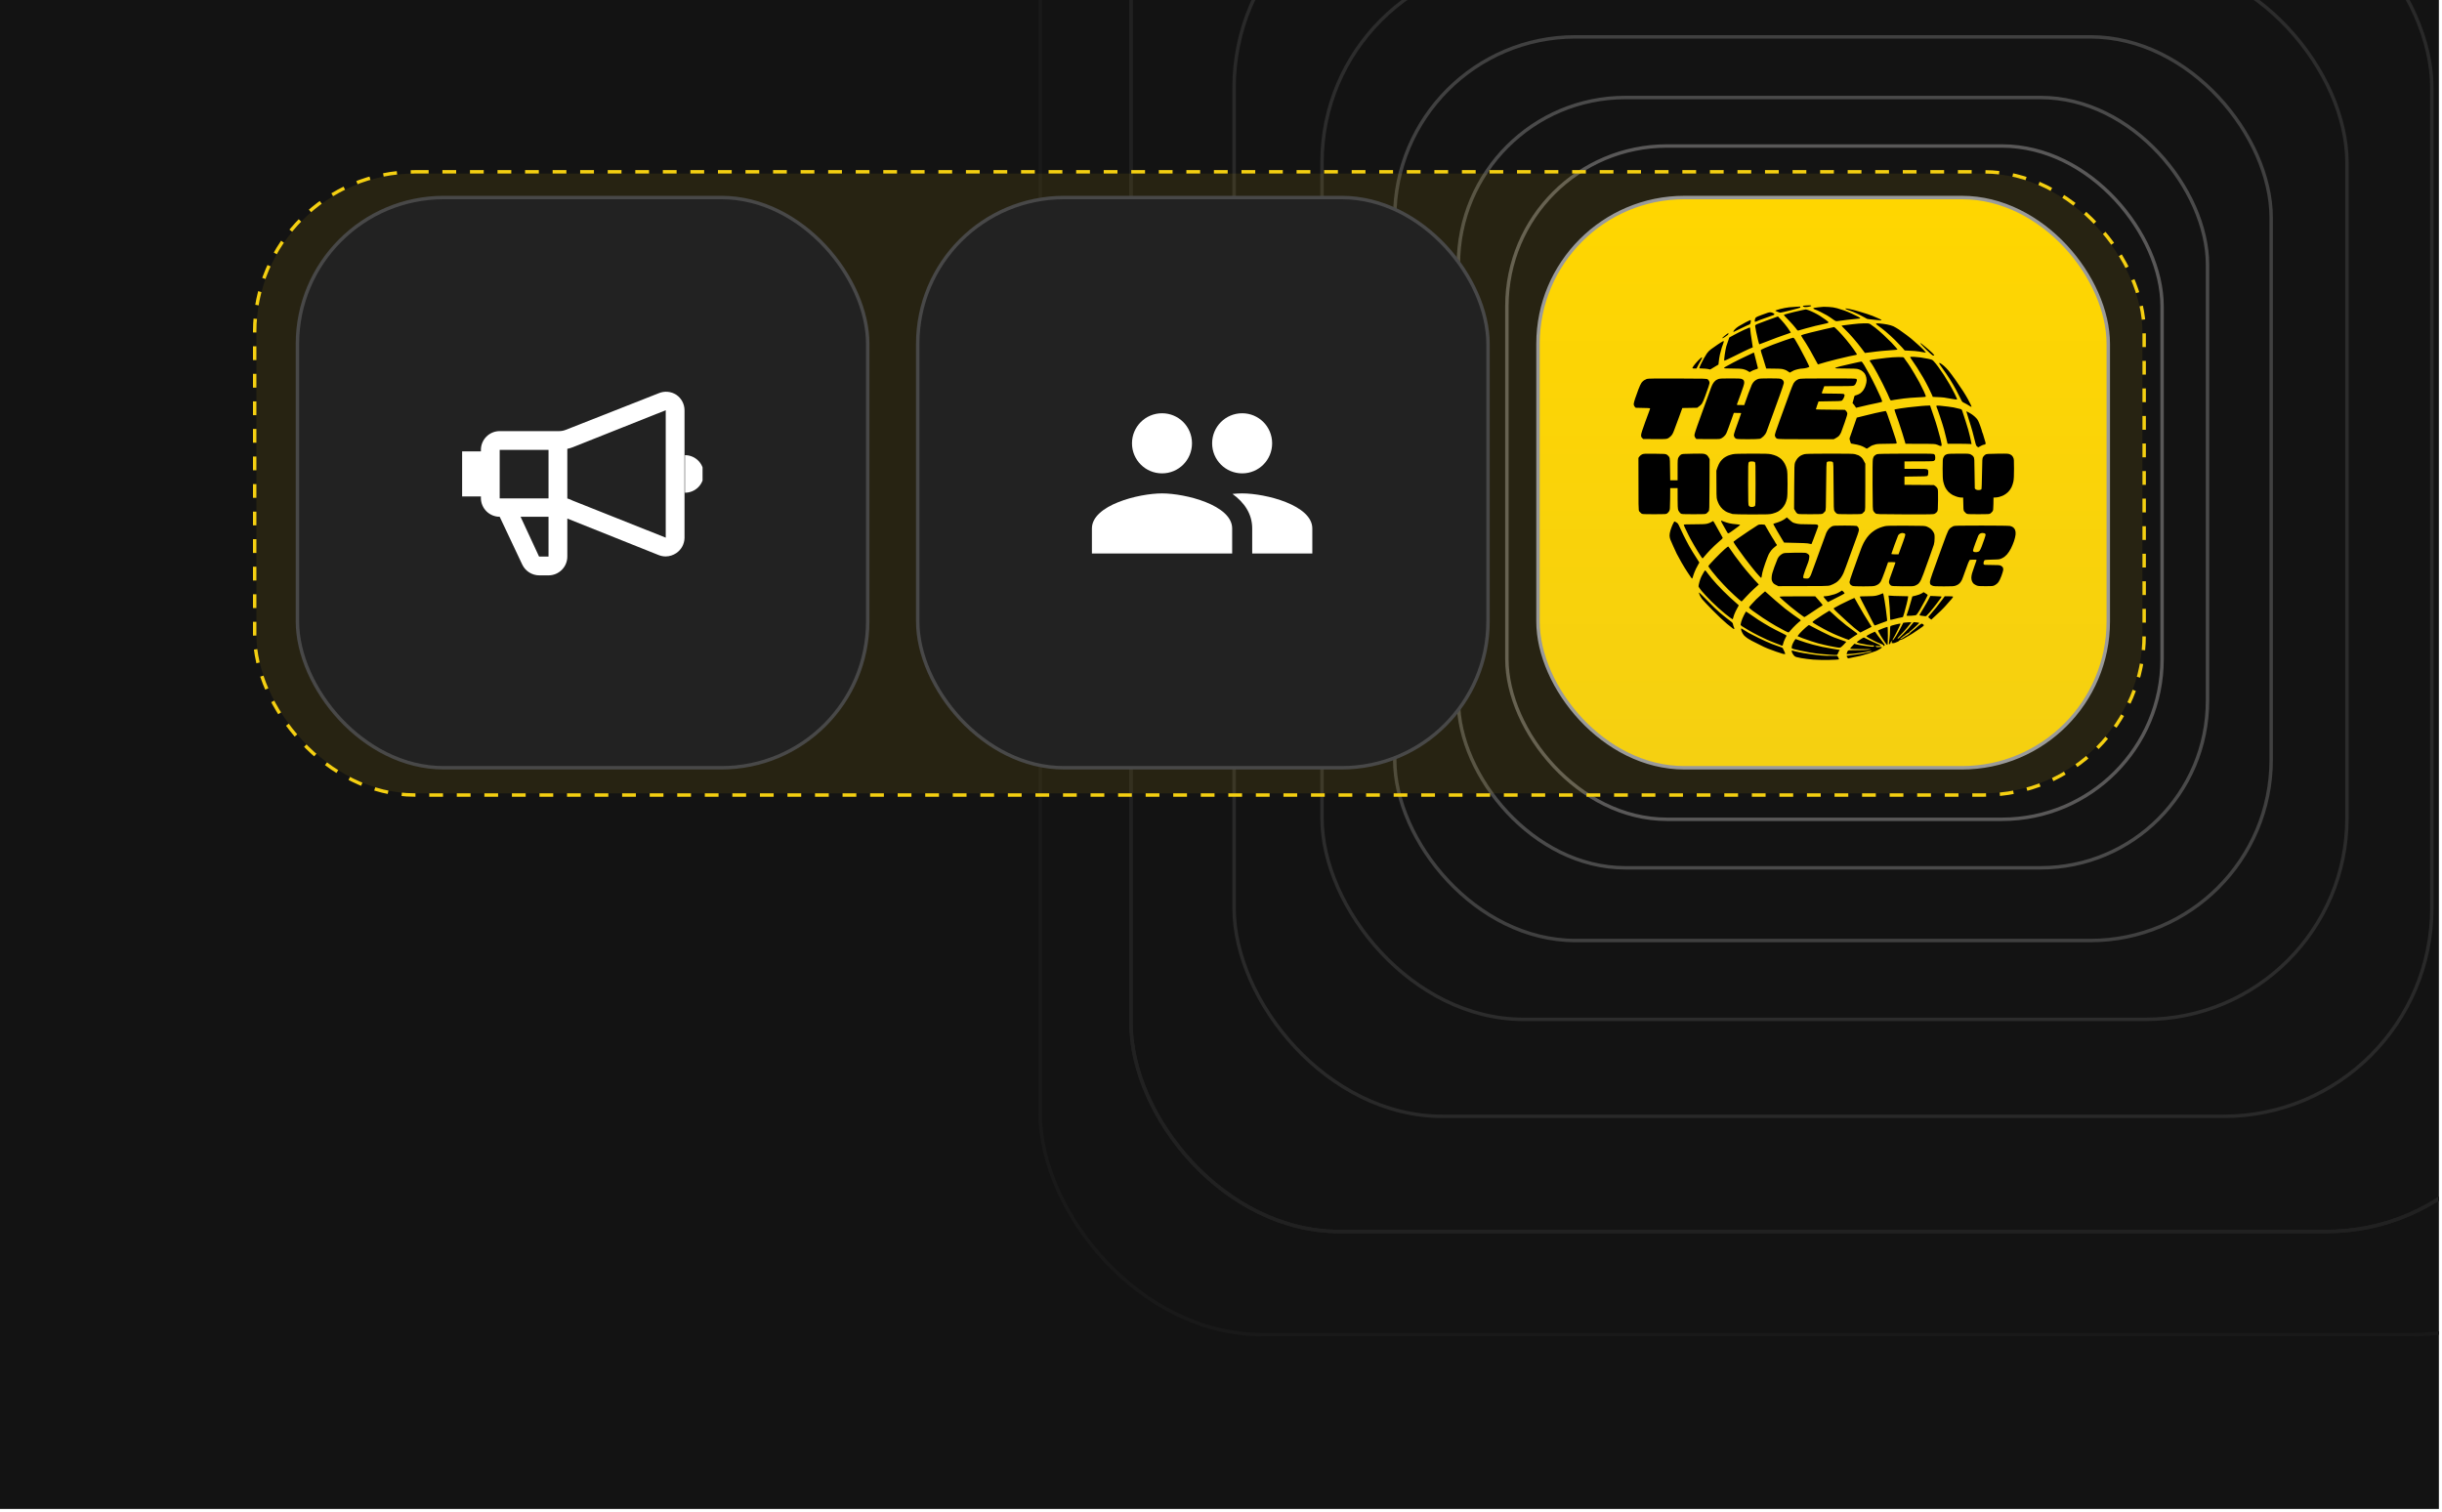 <svg width="709" height="439" viewBox="0 0 709 439" fill="none" xmlns="http://www.w3.org/2000/svg">
<g clip-path="url(#clip0_115_670)">
<rect width="708.1" height="438.12" fill="#131313"/>
<rect x="437.508" y="42.391" width="190.216" height="195.496" rx="46.5" stroke="#595858"/>
<rect x="423.422" y="28.312" width="217.498" height="223.659" rx="48.5" stroke="#4A4A4A"/>
<rect x="404.941" y="10.703" width="254.461" height="262.382" rx="52.5" stroke="#404040"/>
<rect x="383.824" y="-11.289" width="297.585" height="307.266" rx="58.5" stroke="#2C2C2C"/>
<rect x="358.301" y="-35.055" width="347.749" height="359.19" rx="60.5" stroke="#292929"/>
<rect x="328.375" y="-63.219" width="407.594" height="420.795" rx="60.5" stroke="#212121"/>
<rect x="328.375" y="-63.219" width="407.594" height="420.795" rx="60.5" stroke="#212121"/>
<rect x="301.973" y="-90.5" width="463.039" height="478" rx="64.5" stroke="#191919"/>
<g filter="url(#filter0_b_115_670)">
<rect x="74.445" y="50.391" width="547.581" height="179.941" rx="46" fill="#F5D011" fill-opacity="0.09"/>
<rect x="73.945" y="49.891" width="548.581" height="180.941" rx="46.5" stroke="#F5D011" stroke-dasharray="4 4"/>
</g>
<rect x="446.535" y="57.352" width="165.574" height="165.574" rx="42.5" fill="url(#paint0_linear_115_670)" stroke="#9A9A9A"/>
<path fill-rule="evenodd" clip-rule="evenodd" d="M525.316 88.658C525.685 88.647 525.864 88.682 525.864 88.79C525.864 88.873 525.554 88.993 525.078 89.076C524.649 89.148 524.113 89.183 523.887 89.136C523.66 89.088 523.458 88.981 523.434 88.909C523.41 88.802 523.601 88.742 524.077 88.718C524.458 88.694 525.018 88.67 525.316 88.658ZM522.529 89.016C522.612 89.004 522.684 89.052 522.684 89.112C522.684 89.183 522.696 89.267 522.707 89.303C522.731 89.339 521.481 89.685 519.944 90.079C518.408 90.46 517.038 90.783 516.907 90.783C516.776 90.783 516.383 90.663 516.037 90.508C515.692 90.365 515.418 90.222 515.418 90.186C515.418 90.15 516.049 89.947 516.811 89.733C517.586 89.53 518.753 89.291 519.408 89.231C520.063 89.16 521.004 89.1 521.493 89.076C521.981 89.052 522.457 89.028 522.529 89.016ZM530.95 89.124C531.831 89.164 532.649 89.291 533.404 89.506C534.023 89.673 534.964 89.971 535.488 90.162C536.012 90.353 536.989 90.759 537.656 91.069C538.335 91.368 539.145 91.761 539.478 91.952C539.8 92.131 540.086 92.322 540.122 92.394C540.145 92.465 539.669 92.549 538.895 92.597C538.204 92.644 537.037 92.764 536.322 92.859C535.607 92.967 534.797 93.074 534.535 93.098C534.273 93.134 533.821 93.193 533.523 93.229C533.011 93.301 532.939 93.265 532.034 92.621C531.51 92.239 530.759 91.749 530.366 91.523C529.973 91.296 529.14 90.854 528.52 90.544C527.901 90.234 527.186 89.923 526.936 89.852C526.698 89.768 526.483 89.637 526.471 89.542C526.46 89.422 526.805 89.339 527.877 89.231C528.651 89.16 529.366 89.088 529.461 89.076C529.545 89.064 530.223 89.088 530.95 89.124ZM536.572 89.649C537.025 89.733 537.632 89.864 537.93 89.947C538.228 90.031 538.549 90.103 538.645 90.126C538.74 90.15 539.3 90.305 539.895 90.484C540.491 90.651 541.48 90.962 542.099 91.165C542.718 91.368 543.445 91.618 543.707 91.737C543.969 91.857 544.648 92.143 545.22 92.382C545.803 92.621 546.268 92.859 546.268 92.931C546.268 93.002 546.089 93.026 545.875 93.002C545.672 92.967 544.767 92.883 543.886 92.811C543.004 92.728 542.194 92.632 542.099 92.585C542.004 92.537 541.622 92.322 541.265 92.131C540.908 91.928 540.181 91.546 539.657 91.284C539.133 91.021 538.359 90.675 537.93 90.508C537.501 90.341 536.846 90.103 536.477 89.983C536.096 89.864 535.786 89.709 535.774 89.637C535.762 89.53 535.977 89.542 536.572 89.649ZM524.256 89.84C524.375 89.828 524.756 89.935 525.09 90.067C525.435 90.186 526.15 90.508 526.674 90.759C527.198 91.021 527.948 91.427 528.341 91.678C528.735 91.928 529.473 92.43 529.985 92.799C530.497 93.169 530.914 93.516 530.914 93.587C530.914 93.659 530.7 93.766 530.462 93.85C530.212 93.921 529.664 94.053 529.235 94.136C528.806 94.22 527.841 94.434 527.091 94.614C526.34 94.793 525.125 95.115 524.411 95.318C523.696 95.52 522.934 95.735 522.743 95.795C522.541 95.855 522.279 95.938 522.148 95.974C521.957 96.034 521.802 95.914 521.373 95.294C521.076 94.888 520.182 93.874 519.384 93.05C518.574 92.227 517.919 91.523 517.919 91.475C517.919 91.415 518.098 91.332 518.3 91.272C518.515 91.2 519.122 91.033 519.646 90.902C520.17 90.759 520.706 90.616 520.837 90.592C520.968 90.568 521.421 90.472 521.85 90.365C522.279 90.258 522.946 90.103 523.339 90.019C523.732 89.923 524.149 89.852 524.256 89.84ZM513.953 90.675C514.167 90.663 514.536 90.759 514.763 90.878C515.001 90.986 515.18 91.153 515.18 91.236C515.18 91.308 515.061 91.427 514.906 91.487C514.763 91.546 514 91.821 513.214 92.095C512.428 92.37 511.404 92.74 510.951 92.907C510.487 93.074 510.07 93.253 509.998 93.313C509.939 93.36 509.784 93.408 509.641 93.408C509.427 93.408 509.415 93.36 509.486 92.907C509.534 92.621 509.677 92.298 509.784 92.179C509.903 92.06 510.641 91.737 511.428 91.463C512.214 91.177 513.012 90.89 513.214 90.819C513.405 90.747 513.75 90.687 513.953 90.675ZM516.192 91.881L517.121 92.859C517.633 93.384 518.479 94.411 518.991 95.139C519.515 95.867 519.932 96.487 519.944 96.547C519.944 96.594 519.503 96.773 518.955 96.941C518.419 97.12 517.062 97.597 515.954 98.003C514.834 98.42 513.25 99.029 512.404 99.363C511.571 99.697 510.856 99.972 510.796 99.972C510.749 99.972 510.594 99.447 510.439 98.814C510.284 98.17 510.034 97.024 509.867 96.272C509.712 95.52 509.581 94.781 509.581 94.637C509.581 94.434 509.712 94.303 510.082 94.136C510.367 94.017 511.606 93.539 512.857 93.086C514.108 92.621 515.358 92.167 515.656 92.072L516.192 91.881ZM508.223 92.931C508.319 92.919 508.343 93.098 508.307 93.432C508.271 93.707 508.188 94.005 508.104 94.088C508.033 94.172 507.914 94.243 507.854 94.243C507.795 94.232 506.758 94.721 505.555 95.306C504.364 95.902 503.364 96.38 503.328 96.38C503.292 96.38 503.268 96.32 503.268 96.237C503.28 96.153 503.447 95.89 503.661 95.652C503.876 95.401 504.364 95.007 504.757 94.757C505.15 94.506 506.068 93.993 506.782 93.611C507.497 93.241 508.152 92.931 508.223 92.931ZM541.146 93.885C542.587 93.874 542.647 93.885 543.135 94.208C543.397 94.387 544.017 94.828 544.505 95.198C544.981 95.556 546.042 96.487 546.863 97.239C547.685 98.003 548.71 98.993 549.138 99.447C549.567 99.888 550.139 100.533 550.425 100.855C550.699 101.189 550.925 101.476 550.913 101.511C550.913 101.547 549.829 101.643 548.507 101.726C547.173 101.81 545.529 101.965 544.838 102.06C544.148 102.156 543.397 102.251 543.171 102.275C542.945 102.299 542.456 102.359 541.444 102.478L540.491 101.189C539.979 100.485 538.907 99.16 538.109 98.241C537.323 97.334 536.215 96.129 535.631 95.592C535.059 95.043 534.631 94.566 534.678 94.542C534.738 94.518 535.119 94.458 535.548 94.423C535.977 94.375 537.072 94.243 537.99 94.124C538.907 93.993 540.324 93.897 541.146 93.885ZM545.72 93.921C546.256 93.957 547.221 94.088 547.876 94.208C548.531 94.327 549.365 94.566 549.722 94.745C550.079 94.912 550.806 95.341 551.33 95.688C551.854 96.046 552.843 96.75 553.534 97.275C554.225 97.788 554.808 98.241 554.844 98.289C554.88 98.325 555.273 98.671 555.737 99.065C556.202 99.459 557.036 100.211 557.619 100.736C558.191 101.261 558.775 101.845 559.191 102.394L558.596 102.311C558.262 102.275 557.631 102.156 557.167 102.06C556.702 101.965 555.582 101.857 552.998 101.75L552.295 100.939C551.902 100.497 550.961 99.518 550.21 98.755C549.448 98.003 548.209 96.869 547.459 96.249C546.709 95.628 545.756 94.888 545.339 94.614C544.886 94.303 544.636 94.064 544.684 93.981C544.743 93.885 545.065 93.862 545.72 93.921ZM532.51 94.96C532.57 94.948 533.118 95.449 533.713 96.058C534.321 96.666 535.369 97.824 536.036 98.647C536.715 99.471 537.692 100.736 538.204 101.452C538.716 102.18 539.133 102.824 539.145 102.884C539.145 102.955 538.978 103.039 538.752 103.075C538.526 103.11 537.68 103.29 536.858 103.457C536.036 103.636 534.428 104.017 533.285 104.304C532.141 104.602 530.795 104.948 530.307 105.08C529.818 105.223 529.056 105.438 527.805 105.808L527.365 105.008C527.127 104.566 526.65 103.683 526.293 103.063C525.947 102.442 525.661 101.917 525.661 101.905C525.661 101.881 525.411 101.452 525.102 100.95C524.804 100.437 524.423 99.805 524.256 99.542C524.089 99.28 523.708 98.707 523.41 98.253C523.053 97.74 522.91 97.406 522.981 97.334C523.041 97.287 523.422 97.155 523.815 97.048C524.208 96.953 525.066 96.726 525.721 96.547C526.376 96.368 528.151 95.95 529.652 95.604C531.153 95.246 532.451 94.96 532.51 94.96ZM507.997 95.079C508.1 95.071 508.168 95.357 508.2 95.938C508.235 96.415 508.366 97.418 508.497 98.17C508.628 98.922 508.759 99.841 508.891 100.855L507.771 101.332C507.163 101.595 505.305 102.49 503.661 103.325C501.601 104.375 500.624 104.805 500.588 104.71C500.553 104.626 500.636 103.803 500.767 102.884C500.898 101.965 501.101 100.915 501.208 100.557C501.315 100.199 501.553 99.471 502.077 97.991L503.483 97.227C504.245 96.809 505.543 96.153 506.365 95.771C507.187 95.401 507.926 95.079 507.997 95.079ZM501.756 96.738C501.803 96.738 501.839 96.809 501.839 96.893C501.839 96.976 501.72 97.155 501.577 97.287C501.422 97.43 501.017 97.704 500.684 97.919C500.338 98.122 500.029 98.253 499.993 98.206C499.969 98.158 500.326 97.8 500.803 97.43C501.267 97.048 501.696 96.75 501.756 96.738ZM520.599 98.062C520.754 98.05 520.945 98.23 521.147 98.564C521.326 98.838 521.886 99.817 522.398 100.736C522.898 101.655 523.768 103.289 524.316 104.375C524.863 105.461 525.316 106.404 525.304 106.464C525.304 106.536 524.983 106.679 524.589 106.798C524.196 106.905 523.637 107.001 523.339 107.001C523.041 107.001 522.469 107.085 522.064 107.18C521.647 107.275 521.099 107.443 520.837 107.55C520.575 107.657 520.206 107.86 520.004 107.991C519.646 108.23 519.646 108.23 519.349 107.991C519.182 107.86 518.86 107.657 518.634 107.538C518.408 107.419 517.919 107.252 517.562 107.168C517.157 107.073 516.121 107.013 512.797 107.001L512.428 105.784C512.238 105.103 511.964 104.232 511.833 103.838C511.702 103.445 511.499 102.8 511.38 102.406C511.213 101.869 511.189 101.655 511.297 101.559C511.368 101.499 511.88 101.249 512.44 101.01C513 100.771 514.048 100.354 514.763 100.067C515.477 99.793 517.038 99.232 518.217 98.814C519.396 98.409 520.468 98.062 520.599 98.062ZM500.481 99.017C500.493 99.005 500.481 99.124 500.457 99.28C500.434 99.423 500.362 99.65 500.303 99.781C500.243 99.912 500.052 100.425 499.898 100.915C499.743 101.404 499.493 102.323 499.35 102.943C499.207 103.564 499.052 104.483 498.921 105.855L496.539 107.287L495.883 107.144C495.526 107.073 494.811 107.001 494.311 107.001C493.644 107.001 493.382 106.965 493.382 106.858C493.382 106.774 493.501 106.464 493.632 106.166C493.763 105.867 493.978 105.438 494.097 105.211C494.216 104.984 494.478 104.471 494.692 104.077C494.907 103.683 495.288 103.039 495.55 102.645C495.848 102.215 496.312 101.726 496.765 101.404C497.158 101.106 498.027 100.497 498.683 100.055C499.35 99.602 500.017 99.184 500.172 99.124C500.338 99.065 500.481 99.017 500.481 99.017ZM557.834 99.757C557.941 99.841 558.56 100.342 559.203 100.879C559.859 101.416 560.68 102.144 561.038 102.502C561.467 102.931 561.645 103.182 561.55 103.23C561.467 103.266 561.252 103.242 561.073 103.158C560.907 103.075 560.013 102.263 559.108 101.368C558.203 100.461 557.5 99.697 557.548 99.662C557.583 99.626 557.714 99.674 557.834 99.757ZM509.212 102.394C509.248 102.418 509.331 102.645 509.379 102.896C509.438 103.158 509.665 104.029 509.879 104.853C510.094 105.676 510.308 106.512 510.344 106.703C510.427 107.061 510.415 107.061 509.677 107.275C509.26 107.395 508.712 107.61 507.973 108.051L507.437 107.705C507.14 107.514 506.544 107.275 506.103 107.18C505.532 107.061 504.591 107.001 502.911 107.001C501.398 107.001 500.529 106.965 500.529 106.882C500.529 106.822 500.708 106.655 500.922 106.524C501.124 106.392 502.137 105.843 503.149 105.306C504.162 104.769 505.901 103.91 507.02 103.397C508.14 102.884 509.069 102.442 509.093 102.406C509.117 102.383 509.164 102.371 509.212 102.394ZM555.701 103.612C556.309 103.648 557.178 103.731 557.643 103.791C558.108 103.85 559.037 104.017 559.727 104.161C560.895 104.399 561.014 104.447 561.443 104.901C561.705 105.175 562.276 105.879 562.705 106.464C563.146 107.061 563.896 108.159 564.397 108.91C564.885 109.662 565.624 110.88 566.04 111.596C566.457 112.324 567.136 113.577 567.541 114.4C567.958 115.223 568.256 115.94 568.208 115.987C568.161 116.047 567.398 115.951 566.517 115.784C565.635 115.629 564.694 115.462 564.432 115.426C564.17 115.391 563.742 115.355 563.48 115.343C563.217 115.343 562.586 115.319 561.157 115.235L560.895 114.615C560.752 114.269 560.323 113.362 559.954 112.61C559.585 111.858 558.882 110.545 558.393 109.686C557.905 108.839 557.083 107.49 556.571 106.703C556.059 105.915 555.404 104.948 555.118 104.554C554.832 104.161 554.594 103.779 554.594 103.695C554.594 103.6 554.892 103.576 555.701 103.612ZM494.156 103.767C494.24 103.85 494.097 104.185 493.728 104.817C493.418 105.33 493.037 106.034 492.548 107.001H491.953C491.631 107.001 491.357 106.953 491.357 106.882C491.357 106.822 491.524 106.512 491.738 106.201C491.953 105.891 492.548 105.187 493.072 104.638C493.716 103.982 494.061 103.695 494.156 103.767ZM551.092 103.683C552.426 103.671 552.664 103.695 552.783 103.874C552.867 103.982 553.141 104.375 553.379 104.734C553.617 105.092 553.855 105.414 553.903 105.45C553.951 105.485 554.26 105.939 554.582 106.464C554.915 106.989 555.511 107.956 555.892 108.612C556.285 109.268 556.916 110.366 557.286 111.059C557.655 111.751 558.239 112.932 558.596 113.684C559.001 114.567 559.18 115.104 559.108 115.176C559.049 115.247 558 115.331 556.774 115.379C555.547 115.426 553.748 115.57 552.759 115.701C551.783 115.844 550.568 116.011 550.079 116.083C549.591 116.154 549.115 116.238 549.043 116.262C548.96 116.298 548.793 116.083 548.662 115.808C548.543 115.522 548.245 114.842 547.995 114.281C547.745 113.72 547.125 112.431 546.613 111.417C546.101 110.402 545.434 109.113 545.124 108.552C544.827 107.991 544.302 107.085 543.981 106.524C543.647 105.963 543.242 105.33 543.064 105.115C542.802 104.769 542.778 104.698 542.933 104.614C543.028 104.554 543.54 104.447 544.064 104.375C544.588 104.304 545.232 104.208 545.494 104.185C545.756 104.161 546.78 104.029 547.757 103.91C548.745 103.791 550.246 103.683 551.092 103.683ZM540.372 104.984C540.55 104.972 540.777 105.235 541.277 106.07C541.646 106.679 542.385 107.991 542.909 108.97C543.433 109.961 544.219 111.488 544.636 112.371C545.065 113.254 545.66 114.543 545.97 115.235C546.268 115.928 546.506 116.548 546.47 116.608C546.447 116.679 545.839 116.846 545.124 116.99C544.41 117.133 543.314 117.36 542.694 117.503C542.075 117.634 540.955 117.897 538.883 118.398L538.49 117.813C538.287 117.503 538.037 117.205 537.954 117.157C537.823 117.097 537.835 117.002 537.978 116.608C538.073 116.345 538.204 115.856 538.275 115.51C538.406 114.877 538.406 114.877 539.038 114.71C539.371 114.615 539.872 114.376 540.134 114.185C540.396 113.994 540.753 113.624 540.932 113.374C541.11 113.123 541.36 112.67 541.491 112.371C541.611 112.073 541.777 111.512 541.861 111.118C541.968 110.557 541.968 110.247 541.849 109.626C541.746 109.109 541.571 108.692 541.325 108.373C541.122 108.111 540.741 107.765 540.479 107.61C540.229 107.443 539.752 107.252 539.419 107.156C539.002 107.049 537.882 107.001 535.798 107.001C533.416 107.001 532.772 106.965 532.82 106.858C532.856 106.774 533.475 106.559 534.19 106.38C534.905 106.201 536.239 105.891 537.156 105.688C538.073 105.485 539.121 105.247 539.478 105.163C539.836 105.068 540.241 104.996 540.372 104.984ZM563.396 105.497C563.575 105.593 564.027 105.927 564.397 106.237C564.766 106.559 565.385 107.204 565.766 107.657C566.16 108.123 567.089 109.376 567.851 110.462C568.601 111.548 569.566 112.968 569.995 113.624C570.424 114.281 571.007 115.271 571.317 115.832C571.615 116.393 571.996 117.121 572.151 117.443C572.318 117.777 572.437 118.088 572.401 118.135C572.377 118.183 572.044 118.016 571.674 117.765C571.293 117.515 570.686 117.169 570.328 117.002C569.709 116.727 569.65 116.656 569.256 115.82C569.03 115.343 568.446 114.185 567.958 113.266C567.47 112.347 566.612 110.868 566.04 109.984C565.481 109.101 564.552 107.741 563.98 106.977C563.408 106.201 562.967 105.521 563.015 105.45C563.051 105.378 563.194 105.39 563.396 105.497ZM487.033 109.901C495.431 109.925 495.514 109.925 495.848 110.175C496.026 110.319 496.229 110.605 496.288 110.832C496.384 111.166 496.336 111.44 496.038 112.312C495.836 112.908 495.395 114.137 495.062 115.056C494.728 115.975 494.311 116.942 494.121 117.205C493.942 117.467 493.561 117.849 492.763 118.398L488.439 118.47L487.498 121.059C486.974 122.491 486.343 124.21 486.069 124.902C485.687 125.916 485.485 126.262 485.044 126.692C484.699 127.038 484.306 127.289 483.972 127.384C483.579 127.504 482.614 127.527 477.088 127.468L476.778 127.169C476.528 126.931 476.468 126.764 476.468 126.334C476.468 125.952 476.814 124.842 477.647 122.575C478.291 120.809 478.886 119.209 478.958 119.03C479.029 118.851 479.089 118.649 479.089 118.577C479.089 118.505 478.291 118.446 474.896 118.398L474.61 118.076C474.42 117.861 474.324 117.598 474.324 117.324C474.324 117.097 474.515 116.381 474.729 115.749C474.956 115.104 475.384 113.911 475.682 113.087C475.98 112.264 476.397 111.381 476.587 111.13C476.79 110.868 477.123 110.545 477.338 110.414C477.54 110.283 477.909 110.104 478.136 110.02C478.457 109.913 480.506 109.877 487.033 109.901ZM502.351 109.877C504.555 109.865 505.389 109.913 505.686 110.032C505.889 110.116 506.151 110.283 506.246 110.402C506.353 110.533 506.413 110.832 506.413 111.166C506.401 111.524 506.044 112.658 505.377 114.46C504.817 115.975 504.329 117.3 504.293 117.419C504.233 117.61 504.329 117.622 506.425 117.622L506.675 116.882C506.818 116.465 507.235 115.295 507.604 114.281C507.973 113.266 508.426 112.121 508.605 111.727C508.795 111.321 509.117 110.868 509.403 110.629C509.665 110.402 510.117 110.14 510.415 110.044C510.832 109.901 511.594 109.865 513.846 109.865C516.144 109.865 516.811 109.901 517.145 110.044C517.371 110.14 517.657 110.378 517.764 110.557C517.895 110.772 517.943 111.023 517.895 111.297C517.86 111.524 517.312 113.171 516.669 114.937C516.037 116.715 515.239 118.887 514.918 119.77C514.596 120.653 514.036 122.193 513.679 123.172C513.321 124.162 512.94 125.2 512.833 125.499C512.714 125.833 512.404 126.274 512.011 126.668C511.606 127.05 511.201 127.336 510.927 127.408C510.677 127.48 509.093 127.527 507.414 127.527C505.031 127.527 504.269 127.492 504.019 127.36C503.828 127.277 503.614 127.062 503.542 126.883C503.459 126.716 503.388 126.453 503.388 126.31C503.388 126.155 503.602 125.451 503.852 124.723C504.102 124.007 504.579 122.646 504.924 121.716C505.258 120.773 505.532 119.985 505.532 119.949C505.532 119.914 505.055 119.89 503.388 119.89L502.911 121.238C502.661 121.978 502.208 123.219 501.922 124.007C501.637 124.795 501.303 125.654 501.172 125.904C501.053 126.167 500.708 126.585 500.41 126.835C500.112 127.098 499.659 127.36 499.397 127.42C499.111 127.504 497.646 127.527 492.525 127.468L492.239 127.146C492.048 126.919 491.953 126.668 491.953 126.37C491.953 126.107 492.31 124.926 492.798 123.589C493.251 122.312 493.894 120.534 494.216 119.651C494.538 118.768 495.181 116.99 495.645 115.713C496.11 114.436 496.634 112.98 496.813 112.491C496.979 112.001 497.289 111.393 497.491 111.13C497.682 110.88 497.98 110.569 498.147 110.438C498.313 110.319 498.659 110.14 498.921 110.044C499.29 109.913 500.1 109.877 502.351 109.877ZM530.783 109.877C537.12 109.865 538.859 109.901 538.978 110.02C539.062 110.092 539.121 110.271 539.121 110.402C539.121 110.533 538.99 110.915 538.847 111.238C538.633 111.703 538.478 111.87 538.156 111.989C537.859 112.097 536.691 112.133 529.652 112.133L529.318 112.992C529.128 113.469 528.961 113.958 528.925 114.078C528.877 114.269 529.08 114.281 531.974 114.281C533.797 114.281 535.167 114.328 535.31 114.4C535.441 114.472 535.548 114.627 535.548 114.758C535.548 114.889 535.452 115.223 535.321 115.51C535.202 115.784 534.988 116.119 534.833 116.25C534.583 116.477 534.38 116.488 527.984 116.56L527.591 117.658C527.389 118.267 527.21 118.804 527.21 118.851C527.21 118.899 529.104 118.947 535.643 118.995L535.953 119.293C536.131 119.46 536.298 119.758 536.334 119.949C536.393 120.212 536.191 120.928 535.572 122.694C535.107 124.007 534.643 125.296 534.535 125.558C534.416 125.821 534.178 126.227 533.999 126.453C533.833 126.68 533.392 127.026 532.391 127.527H524.327C517.705 127.527 516.192 127.504 515.93 127.36C515.739 127.277 515.525 127.062 515.454 126.883C515.37 126.716 515.299 126.477 515.299 126.37C515.299 126.25 515.43 125.749 515.585 125.26C515.751 124.771 516.264 123.315 516.728 122.038C517.205 120.761 517.836 118.983 518.157 118.1C518.479 117.216 519.122 115.438 519.587 114.161C520.051 112.884 520.563 111.607 520.718 111.333C520.885 111.047 521.195 110.689 521.409 110.533C521.612 110.366 522.005 110.163 522.267 110.056C522.672 109.913 523.994 109.877 530.783 109.877ZM560.383 117.742L560.526 118.195C560.597 118.434 560.978 119.556 561.371 120.665C561.764 121.787 562.3 123.47 562.562 124.425C562.824 125.379 563.182 126.668 563.348 127.289C563.503 127.909 563.67 128.649 563.706 128.936C563.765 129.365 563.742 129.449 563.539 129.497C563.408 129.532 563.122 129.461 562.92 129.329C562.705 129.21 562.241 129.043 561.907 128.971C561.514 128.888 559.751 128.84 553.236 128.852L552.986 127.981C552.843 127.504 552.533 126.489 552.307 125.737C552.069 124.985 551.616 123.589 551.294 122.634C550.973 121.68 550.532 120.462 550.33 119.925C550.056 119.197 549.996 118.923 550.115 118.875C550.187 118.851 550.961 118.708 551.807 118.577C552.664 118.446 553.653 118.302 554.01 118.279C554.367 118.255 555.154 118.171 555.737 118.1C556.333 118.028 557.321 117.921 557.941 117.873C558.56 117.825 559.37 117.765 560.383 117.742ZM563.241 117.801C563.765 117.837 564.79 117.956 565.504 118.052C566.231 118.159 566.981 118.267 567.172 118.291C567.374 118.326 567.851 118.434 568.244 118.541C568.637 118.649 569.09 118.756 569.256 118.78C569.483 118.828 569.602 118.959 569.745 119.4C569.852 119.699 570.233 120.868 570.59 121.978C570.96 123.1 571.341 124.329 571.436 124.723C571.543 125.117 571.758 125.976 571.925 126.632C572.079 127.289 572.258 128.088 572.413 128.971L571.996 128.912C571.77 128.876 570.197 128.84 565.445 128.84L565.088 127.325C564.897 126.489 564.599 125.284 564.42 124.663C564.254 124.043 563.742 122.408 563.277 121.023C562.824 119.651 562.372 118.386 562.276 118.219C562.193 118.052 562.157 117.873 562.205 117.825C562.253 117.765 562.717 117.753 563.241 117.801ZM547.495 119.329C547.554 119.341 547.733 119.699 547.9 120.128C548.055 120.558 548.602 122.145 549.115 123.649C549.627 125.164 550.187 126.847 550.365 127.408C550.532 127.969 550.675 128.518 550.675 128.637C550.675 128.828 550.461 128.84 547.971 128.852C546.101 128.852 545.053 128.9 544.6 129.007C544.243 129.103 543.79 129.234 543.588 129.318C543.397 129.389 542.98 129.64 542.671 129.866C542.349 130.093 542.063 130.272 542.016 130.272C541.956 130.272 541.682 130.117 541.384 129.926C541.086 129.735 540.503 129.473 540.074 129.341C539.645 129.198 538.871 129.019 537.394 128.769L537.168 128.124C536.977 127.587 536.953 127.396 537.06 127.05C537.132 126.823 537.394 126.095 537.632 125.439C537.882 124.783 538.299 123.577 539.085 121.262L541.337 120.701C542.575 120.391 543.993 120.045 544.481 119.937C544.97 119.842 545.827 119.651 546.387 119.532C546.947 119.412 547.447 119.317 547.495 119.329ZM570.888 119.412C570.912 119.412 571.15 119.532 571.436 119.675C571.71 119.806 572.234 120.128 572.592 120.367C572.949 120.606 573.485 121.071 573.783 121.405C574.223 121.883 574.426 122.288 574.89 123.541C575.2 124.389 575.45 125.164 575.45 125.26C575.45 125.355 575.498 125.499 575.546 125.558C575.605 125.63 575.796 126.215 575.974 126.871C576.153 127.527 576.356 128.196 576.427 128.363C576.498 128.53 576.51 128.757 576.475 128.876C576.439 128.983 576.308 129.079 576.201 129.079C576.082 129.079 575.772 129.162 575.51 129.27C575.248 129.377 574.89 129.568 574.712 129.687C574.378 129.914 574.378 129.914 574.057 129.676C573.771 129.485 573.675 129.234 573.39 128.041C573.199 127.265 572.889 126.048 572.687 125.32C572.496 124.604 572.008 122.981 571.591 121.716C571.186 120.451 570.876 119.412 570.888 119.412ZM480.399 131.74C483.412 131.764 483.579 131.776 483.972 132.027C484.199 132.17 484.496 132.468 484.627 132.683C484.842 133.053 484.866 133.315 484.925 139.461H487.069V136.394C487.069 133.387 487.069 133.303 487.343 132.778C487.498 132.48 487.808 132.134 488.034 132.003C488.403 131.788 488.689 131.764 491.595 131.728C494.68 131.692 494.764 131.704 495.288 131.967C495.681 132.17 495.895 132.385 496.36 133.315L496.336 140.738C496.3 148.09 496.3 148.161 496.05 148.495C495.907 148.674 495.645 148.937 495.479 149.068C495.169 149.295 494.966 149.307 491.715 149.307C488.439 149.307 488.26 149.295 487.939 149.068C487.76 148.925 487.486 148.579 487.331 148.293C487.081 147.779 487.069 147.636 487.069 141.729H484.925L484.901 144.867C484.866 147.755 484.842 148.03 484.627 148.4C484.496 148.627 484.234 148.925 484.056 149.056C483.734 149.295 483.591 149.307 480.28 149.307C477.028 149.307 476.826 149.295 476.516 149.068C476.349 148.937 476.087 148.674 475.944 148.495C475.694 148.161 475.694 148.114 475.694 132.957L475.968 132.564C476.123 132.337 476.48 132.05 476.742 131.931C477.195 131.728 477.516 131.704 480.399 131.74ZM508.545 131.716C512.38 131.704 513.452 131.74 514.203 131.895C514.703 131.991 515.454 132.241 515.87 132.432C516.275 132.623 516.859 133.017 517.181 133.303C517.49 133.59 517.943 134.187 518.181 134.64C518.431 135.094 518.705 135.845 518.801 136.299C518.944 136.943 518.991 137.946 518.991 140.535C518.991 143.077 518.944 144.151 518.813 144.772C518.717 145.237 518.479 145.93 518.288 146.323C518.098 146.717 517.681 147.314 517.359 147.636C517.038 147.97 516.502 148.376 516.18 148.555C515.859 148.734 515.168 148.997 514.644 149.128C513.75 149.355 513.357 149.367 508.628 149.367C505.663 149.367 503.34 149.307 503.03 149.247C502.732 149.176 502.125 148.973 501.672 148.794C501.136 148.591 500.624 148.257 500.183 147.863C499.814 147.529 499.35 146.956 499.135 146.55C498.933 146.168 498.659 145.524 498.54 145.13C498.349 144.498 498.325 143.972 498.325 136.657L498.647 135.702C498.826 135.177 499.171 134.461 499.421 134.103C499.671 133.745 500.148 133.244 500.469 132.993C500.803 132.743 501.363 132.432 501.72 132.289C502.077 132.158 502.697 131.967 503.09 131.883C503.614 131.764 505.079 131.728 508.545 131.716ZM507.545 140.535C507.556 145.703 507.58 146.598 507.735 146.837C507.83 146.98 508.057 147.135 508.247 147.171C508.426 147.207 508.748 147.207 508.962 147.171C509.164 147.135 509.427 147.016 509.522 146.92C509.677 146.765 509.7 145.894 509.7 140.571C509.712 134.795 509.689 134.378 509.498 134.187C509.343 134.043 509.081 133.984 508.605 133.972C508.045 133.972 507.89 134.019 507.735 134.234C507.556 134.473 507.533 135.117 507.545 140.535ZM531.2 131.716C536.548 131.716 538.121 131.74 538.585 131.871C538.919 131.955 539.371 132.11 539.598 132.206C539.824 132.313 540.229 132.599 540.479 132.85C540.741 133.113 541.086 133.614 541.563 134.628V141.395C541.563 148.102 541.563 148.161 541.313 148.495C541.17 148.674 540.908 148.937 540.741 149.068C540.431 149.295 540.229 149.307 536.977 149.307C533.666 149.307 533.523 149.295 533.201 149.056C533.023 148.925 532.761 148.627 532.63 148.4C532.403 148.006 532.391 147.755 532.356 141.192C532.332 134.95 532.308 134.378 532.117 134.175C531.974 134.031 531.736 133.96 531.26 133.96C530.795 133.96 530.557 134.019 530.426 134.163C530.271 134.342 530.235 135.368 530.188 141.263C530.128 148.054 530.128 148.161 529.878 148.495C529.735 148.674 529.473 148.937 529.306 149.068C528.997 149.295 528.794 149.307 525.542 149.307C522.267 149.307 522.088 149.295 521.767 149.068C521.588 148.925 521.314 148.579 520.885 147.755L520.921 141.311C520.957 135.213 520.968 134.831 521.195 134.222C521.326 133.876 521.647 133.339 521.921 133.029C522.183 132.731 522.612 132.385 522.874 132.253C523.124 132.122 523.577 131.955 523.875 131.871C524.268 131.764 526.174 131.728 531.2 131.716ZM553.355 131.716C561.204 131.704 561.335 131.704 561.609 131.943C561.812 132.134 561.871 132.313 561.871 132.814C561.871 133.16 561.824 133.494 561.776 133.566C561.729 133.638 561.574 133.757 561.431 133.84C561.24 133.936 559.906 133.972 552.938 133.972V136.12H556.13C558.763 136.12 559.358 136.156 559.585 136.299C559.799 136.454 559.847 136.585 559.847 137.17C559.847 137.576 559.787 137.946 559.68 138.089C559.513 138.316 559.358 138.328 552.938 138.387V140.774L561.467 140.834L561.907 141.132C562.145 141.299 562.419 141.621 562.527 141.848C562.681 142.206 562.705 142.731 562.681 145.249C562.646 148.054 562.634 148.257 562.396 148.591C562.253 148.794 561.955 149.044 561.705 149.164C561.312 149.355 560.68 149.367 553.069 149.343C544.934 149.307 544.85 149.307 544.517 149.056C544.338 148.925 544.076 148.627 543.945 148.4C543.719 148.006 543.707 147.755 543.671 140.953C543.647 136.478 543.683 133.685 543.766 133.292C543.85 132.874 543.993 132.552 544.219 132.337C544.398 132.158 544.743 131.943 544.97 131.871C545.255 131.776 547.697 131.728 553.355 131.716ZM568.72 131.716C571.579 131.704 571.722 131.716 572.234 131.979C572.556 132.134 572.866 132.408 573.008 132.659C573.235 133.053 573.247 133.315 573.282 137.313C573.294 139.64 573.33 141.657 573.354 141.789C573.39 141.92 573.58 142.111 573.807 142.194C574.057 142.302 574.378 142.337 574.676 142.29C574.938 142.254 575.212 142.158 575.272 142.087C575.343 142.003 575.415 140.225 575.45 137.516C575.51 133.22 575.522 133.065 575.772 132.659C575.915 132.432 576.213 132.134 576.427 132.003C576.784 131.788 577.07 131.764 579.977 131.728C583.062 131.692 583.145 131.704 583.669 131.967C584.062 132.17 584.276 132.385 584.479 132.778C584.729 133.292 584.741 133.447 584.741 136.096C584.741 138.053 584.693 139.139 584.562 139.796C584.467 140.297 584.217 141.061 584.002 141.49C583.788 141.932 583.371 142.528 583.014 142.863C582.68 143.197 582.121 143.602 581.763 143.781C581.406 143.96 580.786 144.187 580.393 144.295C580 144.39 579.476 144.474 578.785 144.474L578.762 146.311C578.726 147.946 578.702 148.197 578.488 148.483C578.357 148.662 578.095 148.913 577.916 149.056C577.594 149.295 577.451 149.307 574.378 149.307C571.365 149.307 571.162 149.295 570.853 149.068C570.686 148.937 570.424 148.674 570.281 148.495C570.054 148.185 570.031 147.982 569.971 144.474H569.53C569.28 144.474 568.768 144.402 568.399 144.295C568.018 144.199 567.374 143.949 566.969 143.746C566.553 143.531 565.969 143.089 565.647 142.755C565.326 142.421 564.921 141.824 564.73 141.43C564.54 141.037 564.301 140.297 564.194 139.796C564.063 139.115 564.016 138.125 564.016 136.096C564.016 133.661 564.051 133.256 564.242 132.838C564.361 132.575 564.552 132.277 564.671 132.182C564.802 132.086 565.088 131.943 565.326 131.859C565.6 131.764 566.719 131.716 568.72 131.716ZM518.789 150.226L519.515 150.882C519.908 151.252 520.373 151.622 520.54 151.706C520.706 151.789 521.195 151.944 521.647 152.04C522.243 152.183 523.077 152.231 525.006 152.231C527.293 152.231 527.591 152.255 527.758 152.446C527.865 152.553 527.925 152.732 527.889 152.827C527.853 152.923 527.603 153.603 527.341 154.319C527.067 155.047 526.662 156.145 526.424 156.766C526.197 157.386 525.983 157.923 525.947 157.959C525.912 157.995 525.614 157.947 525.268 157.852C524.828 157.72 523.696 157.649 517.991 157.541L517.395 156.587C517.073 156.062 516.395 154.904 515.882 154.021C515.37 153.138 514.929 152.326 514.882 152.231C514.834 152.099 514.989 152.004 515.597 151.849C516.025 151.73 516.704 151.479 517.121 151.288C517.526 151.109 518.062 150.787 518.324 150.584L518.789 150.226ZM499.755 151.157C499.79 151.157 500.124 151.288 500.505 151.443C500.874 151.598 501.589 151.813 502.077 151.932C502.566 152.052 503.483 152.171 504.102 152.219C504.745 152.267 505.234 152.35 505.222 152.41C505.222 152.481 504.436 153.09 503.495 153.758C501.839 154.94 501.78 154.976 501.601 154.749C501.506 154.618 501.315 154.307 501.184 154.057C501.053 153.806 500.672 153.126 500.326 152.529C499.981 151.944 499.695 151.395 499.695 151.312C499.695 151.228 499.719 151.157 499.755 151.157ZM497.372 151.3C497.444 151.288 497.813 151.885 498.206 152.625C498.599 153.353 499.207 154.439 499.552 155.035C499.898 155.632 500.183 156.169 500.172 156.229C500.172 156.3 499.624 156.813 498.968 157.362C498.313 157.923 497.253 158.926 496.622 159.582C495.991 160.238 495.228 161.086 494.931 161.456C494.633 161.826 494.359 162.136 494.311 162.136C494.264 162.136 493.966 161.754 493.668 161.277C493.358 160.799 493.025 160.274 492.918 160.107C492.798 159.952 492.31 159.117 491.81 158.257C491.321 157.41 490.833 156.551 490.738 156.348C490.643 156.157 490.416 155.727 490.249 155.393C490.083 155.071 489.702 154.295 489.404 153.663C489.106 153.042 488.856 152.469 488.856 152.386C488.856 152.267 489.535 152.231 491.834 152.231C494.025 152.231 495.026 152.195 495.621 152.064C496.062 151.956 496.61 151.753 496.836 151.586C497.063 151.431 497.313 151.3 497.372 151.3ZM486.188 151.395C486.224 151.395 486.45 151.527 486.7 151.67C487.081 151.885 487.248 152.099 487.569 152.827C487.784 153.329 488.344 154.51 488.808 155.453C489.273 156.408 490.011 157.804 490.428 158.556C490.845 159.32 491.691 160.704 493.382 163.329L493.156 163.723C493.025 163.938 492.679 164.594 492.382 165.179C492.096 165.776 491.762 166.611 491.643 167.029C491.536 167.458 491.393 167.864 491.345 167.924C491.274 168.007 491.179 167.96 491.059 167.805C490.964 167.673 490.488 166.981 490.011 166.253C489.523 165.537 488.701 164.189 488.177 163.27C487.653 162.351 487.033 161.229 486.807 160.764C486.569 160.31 486.128 159.343 485.819 158.615C485.509 157.899 485.14 157.064 485.009 156.766C484.866 156.467 484.747 155.942 484.735 155.572C484.723 155.178 484.818 154.582 484.985 154.021C485.14 153.532 485.402 152.804 485.58 152.41C485.759 152.016 485.95 151.634 486.021 151.55C486.092 151.467 486.164 151.395 486.188 151.395ZM511.547 152.278C512.249 152.29 512.392 152.338 512.5 152.541C512.571 152.672 513.012 153.46 513.488 154.271C513.977 155.083 514.429 155.859 514.501 155.99C514.584 156.121 514.846 156.539 515.096 156.921C515.334 157.291 515.537 157.649 515.537 157.696C515.537 157.744 515.62 157.864 515.716 157.959C515.823 158.066 515.906 158.198 515.894 158.257C515.894 158.329 515.62 158.568 515.299 158.794C514.965 159.033 514.501 159.487 514.251 159.809C513.988 160.143 513.655 160.68 513.488 161.002C513.333 161.336 512.893 162.458 512.523 163.508C512.154 164.559 511.773 165.8 511.678 166.253C511.582 166.719 511.487 167.244 511.463 167.423C511.451 167.614 511.38 167.769 511.32 167.781C511.249 167.793 510.57 167.053 509.784 166.134C509.01 165.215 507.616 163.449 506.675 162.196C505.746 160.954 504.817 159.689 504.626 159.391C504.424 159.105 504.031 158.52 503.745 158.114C503.411 157.637 503.257 157.327 503.328 157.267C503.399 157.207 503.9 156.825 504.46 156.408C505.019 156.002 506.461 155.011 507.676 154.212C508.891 153.412 510.07 152.648 510.296 152.505C510.63 152.302 510.88 152.255 511.547 152.278ZM535.583 152.601C537.43 152.601 538.895 152.648 539.062 152.708C539.228 152.78 539.443 152.995 539.538 153.185C539.633 153.388 539.717 153.687 539.717 153.842C539.717 154.009 539.538 154.641 539.324 155.25C539.097 155.859 538.347 157.935 537.644 159.868C536.941 161.814 536.179 163.902 535.953 164.523C535.726 165.155 535.405 165.979 535.238 166.372C535.083 166.766 534.69 167.447 534.38 167.864C534.011 168.377 533.547 168.831 533.046 169.165C532.618 169.44 531.903 169.798 531.438 169.941C530.628 170.191 530.474 170.191 516.311 170.191L515.608 169.833C515.037 169.547 514.834 169.368 514.608 168.938C514.37 168.473 514.334 168.294 514.382 167.506C514.429 166.814 514.596 166.193 515.156 164.642C515.549 163.568 515.978 162.458 516.109 162.196C516.24 161.933 516.502 161.575 516.692 161.384C516.871 161.193 517.24 160.931 517.502 160.787C517.943 160.549 518.193 160.525 520.837 160.489C522.41 160.465 523.911 160.477 524.173 160.513C524.47 160.561 524.792 160.716 525.006 160.919C525.328 161.229 525.352 161.289 525.28 161.957C525.245 162.351 525.102 162.947 524.971 163.27C524.828 163.604 524.447 164.618 524.113 165.537C523.744 166.54 523.517 167.363 523.541 167.566C523.577 167.924 523.601 167.936 524.292 167.972C524.911 168.007 525.042 167.972 525.292 167.733C525.435 167.578 525.673 167.184 525.804 166.85C525.924 166.528 526.269 165.585 526.567 164.761C526.864 163.95 527.174 163.091 527.269 162.852C527.353 162.625 527.996 160.859 528.699 158.914C529.39 156.98 530.081 155.107 530.223 154.737C530.366 154.379 530.7 153.854 530.962 153.555C531.224 153.269 531.653 152.935 531.915 152.815C532.344 152.625 532.749 152.601 535.583 152.601ZM553.415 152.636C558.715 152.66 558.858 152.66 559.489 152.923C559.847 153.066 560.359 153.364 560.609 153.579C560.871 153.794 561.216 154.236 561.383 154.558C561.657 155.083 561.693 155.298 561.681 156.288C561.681 157.016 561.598 157.685 561.467 158.138C561.347 158.532 560.716 160.334 560.061 162.136C559.418 163.95 558.691 165.931 558.465 166.552C558.239 167.184 557.905 168.007 557.726 168.389C557.56 168.771 557.214 169.261 556.988 169.475C556.762 169.678 556.309 169.941 555.975 170.06C555.463 170.239 554.963 170.263 552.319 170.227C549.424 170.203 549.246 170.179 548.924 169.941C548.745 169.809 548.543 169.511 548.483 169.284C548.4 168.974 548.436 168.7 548.65 168.043C548.793 167.59 549.234 166.372 549.615 165.334C550.008 164.296 550.318 163.401 550.318 163.329C550.318 163.27 549.889 163.21 549.246 163.21C548.662 163.21 548.174 163.234 548.174 163.246C548.174 163.258 547.769 164.403 547.28 165.776C546.78 167.16 546.244 168.521 546.089 168.795C545.922 169.07 545.625 169.428 545.41 169.583C545.196 169.75 544.767 169.965 544.457 170.06C543.993 170.215 543.338 170.251 541.027 170.251C538.942 170.251 538.061 170.215 537.787 170.096C537.573 170.012 537.299 169.809 537.191 169.654C537.072 169.487 536.977 169.201 536.977 168.998C536.977 168.807 537.382 167.518 537.882 166.134C538.371 164.761 539.073 162.828 539.419 161.838C539.776 160.859 540.205 159.689 540.372 159.248C540.539 158.806 540.848 158.078 541.075 157.637C541.301 157.195 541.742 156.491 542.063 156.062C542.373 155.644 542.873 155.083 543.171 154.832C543.469 154.57 544.005 154.164 544.362 153.937C544.719 153.699 545.363 153.388 545.791 153.221C546.22 153.066 546.887 152.851 547.28 152.768C547.84 152.648 549.234 152.613 553.415 152.636ZM551.104 155.429C551.008 155.608 550.532 156.873 550.032 158.234C549.531 159.594 549.127 160.764 549.127 160.823C549.127 160.895 549.555 160.954 550.175 160.954H551.211C551.795 159.331 552.247 158.102 552.581 157.183C552.914 156.264 553.188 155.393 553.176 155.25C553.176 155.071 553.069 154.94 552.879 154.856C552.712 154.797 552.462 154.749 552.319 154.749C552.164 154.749 551.878 154.832 551.664 154.928C551.449 155.023 551.199 155.25 551.104 155.429ZM575.331 152.601C579.941 152.601 583.335 152.648 583.609 152.72C583.871 152.78 584.265 152.947 584.479 153.102C584.717 153.269 584.943 153.579 585.063 153.901C585.206 154.307 585.241 154.653 585.194 155.214C585.158 155.644 584.955 156.503 584.741 157.124C584.527 157.756 584.122 158.723 583.836 159.272C583.55 159.833 583.038 160.608 582.692 160.99C582.263 161.468 581.823 161.814 581.299 162.064C580.536 162.434 580.501 162.434 578.44 162.482C577.07 162.506 576.296 162.566 576.189 162.661C576.105 162.733 575.986 162.983 575.927 163.21C575.867 163.473 575.867 163.711 575.939 163.842C576.034 164.033 576.272 164.045 578.285 164.045C580.167 164.045 580.584 164.081 580.929 164.26C581.156 164.38 581.418 164.606 581.501 164.761C581.585 164.928 581.632 165.251 581.608 165.477C581.585 165.716 581.358 166.48 581.096 167.196C580.834 167.924 580.453 168.723 580.215 169.034C579.977 169.356 579.56 169.714 579.202 169.893C578.642 170.191 578.535 170.191 576.463 170.191C574.462 170.191 574.283 170.179 573.723 169.917C573.402 169.762 573.032 169.523 572.913 169.38C572.794 169.237 572.627 168.95 572.532 168.735C572.437 168.521 572.353 168.079 572.353 167.745C572.353 167.423 572.449 166.85 572.556 166.468C572.663 166.086 572.973 165.167 573.247 164.403C573.533 163.652 573.795 162.912 573.83 162.768C573.902 162.506 573.878 162.494 572.925 162.494C572.258 162.494 571.901 162.542 571.817 162.649C571.746 162.733 571.579 163.091 571.436 163.449C571.293 163.819 570.876 164.964 570.495 166.014C570.126 167.065 569.733 168.139 569.602 168.401C569.483 168.664 569.197 169.082 568.971 169.332C568.709 169.607 568.292 169.869 567.887 170.012C567.303 170.227 566.934 170.251 564.373 170.251C561.919 170.251 561.443 170.227 561.026 170.048C560.752 169.929 560.49 169.75 560.43 169.63C560.371 169.511 560.323 169.225 560.323 168.974C560.323 168.723 560.668 167.566 561.097 166.372C561.526 165.191 562.217 163.258 562.646 162.076C563.075 160.895 563.718 159.129 564.075 158.138C564.432 157.159 564.873 155.954 565.064 155.453C565.242 154.964 565.516 154.331 565.659 154.057C565.802 153.782 566.1 153.412 566.314 153.257C566.529 153.102 566.886 152.887 567.112 152.78C567.47 152.625 568.613 152.601 575.331 152.601ZM574.354 155.548C574.247 155.787 573.878 156.742 573.544 157.661C573.199 158.58 572.901 159.499 572.866 159.689C572.806 159.988 572.854 160.083 573.08 160.215C573.271 160.322 573.544 160.358 573.902 160.31C574.235 160.274 574.545 160.143 574.712 159.964C574.855 159.821 575.129 159.26 575.331 158.735C575.522 158.21 575.867 157.243 576.105 156.587C576.344 155.93 576.522 155.286 576.487 155.155C576.451 155.023 576.296 154.88 576.141 154.832C575.998 154.785 575.736 154.749 575.569 154.749C575.403 154.749 575.117 154.82 574.914 154.916C574.712 155.023 574.474 155.274 574.354 155.548ZM501.744 158.675C501.791 158.675 502.042 158.985 502.292 159.367C502.53 159.749 503.185 160.668 503.733 161.42C504.293 162.184 505.222 163.413 505.817 164.165C506.413 164.928 507.485 166.217 508.2 167.029C508.914 167.852 509.76 168.795 510.641 169.714L509.367 170.86C508.664 171.48 507.568 172.59 506.913 173.306C506.27 174.022 505.698 174.631 505.639 174.643C505.579 174.655 504.638 173.855 503.554 172.853C502.458 171.85 501.029 170.442 500.374 169.714C499.719 168.998 498.968 168.175 498.695 167.876C498.432 167.59 497.718 166.731 497.11 165.967C496.503 165.215 496.003 164.499 496.003 164.38C496.003 164.26 496.872 163.282 497.944 162.184C499.004 161.086 500.279 159.857 500.755 159.439C501.244 159.021 501.684 158.675 501.744 158.675ZM495.097 165.597C495.157 165.597 495.526 166.074 495.931 166.635C496.336 167.208 497.468 168.568 498.468 169.654C499.457 170.74 501.148 172.435 502.22 173.414C503.292 174.404 504.329 175.335 504.519 175.478C504.876 175.753 504.876 175.765 504.662 176.075C504.543 176.254 504.209 176.886 503.924 177.471C503.626 178.068 503.34 178.832 503.268 179.178C503.197 179.536 503.09 179.798 503.006 179.798C502.923 179.798 501.97 179.094 500.886 178.223C499.778 177.34 498.063 175.788 496.944 174.679C495.86 173.593 494.561 172.208 494.061 171.6C493.525 170.955 493.144 170.382 493.144 170.227C493.144 170.084 493.251 169.523 493.394 168.998C493.525 168.473 493.799 167.721 494.002 167.327C494.216 166.933 494.514 166.384 494.68 166.11C494.847 165.835 495.038 165.597 495.097 165.597ZM534.809 171.456C534.821 171.456 535 171.612 535.19 171.802C535.393 172.005 535.548 172.22 535.548 172.28C535.548 172.351 534.464 172.948 530.724 174.822L530.045 174.058C529.676 173.64 529.39 173.258 529.425 173.211C529.449 173.163 529.664 173.115 529.89 173.115C530.116 173.115 530.676 173.044 531.117 172.948C531.558 172.853 532.26 172.662 532.689 172.53C533.118 172.399 533.761 172.101 534.118 171.874C534.476 171.659 534.785 171.468 534.809 171.456ZM512.464 171.695L513.202 172.351C513.607 172.709 514.656 173.64 515.525 174.404C516.406 175.18 517.633 176.206 518.265 176.707C518.896 177.197 519.968 178.008 520.659 178.497C521.35 178.987 522.112 179.524 522.362 179.691C522.6 179.846 522.803 180.049 522.803 180.132C522.803 180.216 522.767 180.276 522.719 180.276C522.672 180.276 522.112 180.753 521.493 181.326C520.873 181.911 520.147 182.674 519.885 183.008C519.622 183.343 519.349 183.629 519.265 183.629C519.182 183.629 518.729 183.426 518.253 183.187C517.776 182.949 516.585 182.304 515.597 181.743C514.62 181.183 512.928 180.132 511.844 179.416C510.761 178.688 509.415 177.746 508.831 177.316C508.259 176.874 507.795 176.469 507.795 176.397C507.795 176.337 508.081 175.967 508.426 175.574C508.771 175.18 509.427 174.488 509.879 174.022C510.344 173.569 511.106 172.865 511.594 172.447L512.464 171.695ZM558.501 171.934C558.524 171.934 558.786 172.101 559.096 172.304C559.406 172.518 559.68 172.697 559.692 172.721C559.716 172.745 559.37 173.449 558.941 174.285C558.501 175.12 557.81 176.373 557.405 177.065C556.988 177.746 556.547 178.402 556.428 178.509C556.261 178.653 555.868 178.724 554.868 178.784C554.01 178.82 553.534 178.808 553.534 178.736C553.534 178.664 553.581 178.521 553.641 178.402C553.7 178.283 553.951 177.555 554.189 176.767C554.427 175.979 554.761 174.846 554.915 174.261C555.07 173.664 555.213 173.175 555.225 173.175C555.249 173.163 555.737 173.044 556.333 172.9C556.952 172.745 557.631 172.495 557.941 172.292C558.227 172.101 558.489 171.946 558.501 171.934ZM493.346 172.053C493.394 172.053 494.514 173.163 495.836 174.523C497.146 175.884 498.73 177.411 499.35 177.913C499.957 178.414 500.755 179.07 501.124 179.357C501.482 179.643 502.065 180.097 502.435 180.359C502.983 180.765 503.102 180.908 503.173 181.338C503.221 181.612 503.34 181.994 503.447 182.197C503.554 182.412 503.578 182.579 503.507 182.615C503.435 182.639 503.28 182.603 503.161 182.519C503.03 182.436 502.244 181.815 501.398 181.123C500.553 180.431 498.718 178.712 497.289 177.244C495.872 175.8 494.502 174.344 494.24 174.022C493.99 173.688 493.656 173.163 493.513 172.853C493.37 172.542 493.263 172.232 493.263 172.172C493.263 172.101 493.299 172.053 493.346 172.053ZM546.744 172.28C546.78 172.316 546.971 173.235 547.149 174.321C547.34 175.395 547.507 176.528 547.53 176.827C547.554 177.113 547.661 177.972 547.757 178.736C547.864 179.488 547.923 180.156 547.9 180.228C547.876 180.288 547.697 180.383 547.507 180.443C547.316 180.49 546.554 180.777 545.815 181.063C545.077 181.362 544.41 181.6 544.326 181.6C544.243 181.6 544.017 181.266 543.826 180.848C543.624 180.431 542.671 178.581 541.706 176.731C540.741 174.881 539.955 173.306 539.955 173.246C539.955 173.163 540.693 173.127 541.944 173.127C543.338 173.127 544.195 173.067 544.779 172.936C545.232 172.829 545.851 172.626 546.137 172.483C546.435 172.339 546.709 172.244 546.744 172.28ZM548.638 172.948C548.805 172.996 550.079 173.056 554.01 173.127L553.951 173.569C553.927 173.819 553.748 174.667 553.546 175.454C553.355 176.242 553.057 177.364 552.879 177.96C552.7 178.545 552.533 179.07 552.509 179.118C552.485 179.166 552.235 179.237 551.949 179.285C551.676 179.321 550.877 179.5 550.199 179.691C549.508 179.87 548.9 180.001 548.853 179.977C548.805 179.941 548.757 179.583 548.757 179.178C548.757 178.772 548.71 177.626 548.65 176.648C548.591 175.657 548.483 174.452 548.424 173.963C548.352 173.461 548.305 173.02 548.305 172.96C548.317 172.9 548.459 172.9 548.638 172.948ZM560.454 173.032L561.967 173.091C562.789 173.115 563.539 173.163 563.622 173.187C563.73 173.223 563.694 173.354 563.503 173.628C563.36 173.831 562.812 174.571 562.288 175.263C561.776 175.955 560.871 177.077 560.299 177.746C559.442 178.748 559.203 178.963 558.977 178.915C558.834 178.891 558.405 178.832 558.024 178.796C557.655 178.76 557.321 178.688 557.286 178.641C557.262 178.593 557.607 177.972 558.06 177.268C558.513 176.564 558.882 175.944 558.882 175.896C558.882 175.848 558.977 175.669 559.108 175.514C559.227 175.347 559.585 174.714 559.894 174.118L560.454 173.032ZM527.031 173.151L528.127 174.392C528.735 175.072 529.211 175.669 529.187 175.717C529.163 175.776 528.639 176.111 528.02 176.481C527.412 176.862 526.257 177.626 525.447 178.187C524.649 178.748 523.922 179.19 523.839 179.166C523.756 179.142 522.993 178.593 522.148 177.96C521.29 177.316 520.278 176.516 519.885 176.182C519.491 175.848 518.634 175.12 517.991 174.559C517.347 173.998 516.764 173.449 516.704 173.33C516.597 173.139 516.871 173.127 527.031 173.151ZM564.623 173.127H565.802C566.469 173.127 567.017 173.175 567.053 173.246C567.077 173.306 566.886 173.616 566.612 173.927C566.326 174.249 565.564 175.108 564.909 175.86C564.254 176.612 563.039 177.829 560.74 179.906L560.299 179.595C560.049 179.416 559.847 179.213 559.847 179.154C559.847 179.082 560.085 178.796 560.371 178.497C560.657 178.199 561.467 177.232 562.181 176.349C562.896 175.466 563.73 174.38 564.051 173.927L564.623 173.127ZM538.395 173.616C538.418 173.616 538.847 174.344 539.336 175.251C539.836 176.158 540.646 177.567 541.146 178.378C541.646 179.202 542.361 180.347 542.73 180.92C543.099 181.493 543.397 181.982 543.373 182.006C543.362 182.03 542.623 182.412 540.134 183.653L539.538 183.223C539.204 182.985 538.645 182.543 538.287 182.233C537.93 181.922 537.025 181.123 536.262 180.455C535.512 179.786 534.297 178.664 533.582 177.972C532.32 176.767 532.284 176.707 532.51 176.528C532.641 176.433 533.499 175.967 534.416 175.49C535.333 175.025 536.596 174.416 537.215 174.13C537.835 173.855 538.371 173.616 538.395 173.616ZM531.141 177.316C531.176 177.316 531.522 177.626 531.915 177.996C532.32 178.378 533.094 179.094 533.642 179.583C534.202 180.085 535.274 180.968 536.024 181.564C536.775 182.149 537.811 182.913 538.311 183.259C538.823 183.593 539.24 183.951 539.24 184.047C539.24 184.154 539.204 184.226 539.145 184.226C539.097 184.226 538.537 184.572 536.739 185.777L535.869 185.479C535.405 185.3 534.416 184.918 533.702 184.62C532.975 184.333 531.724 183.748 530.902 183.343C530.081 182.937 528.746 182.209 527.925 181.732C527.103 181.254 526.364 180.813 526.281 180.729C526.162 180.622 526.281 180.49 526.817 180.097C527.198 179.822 528.306 179.082 529.294 178.45C530.271 177.829 531.105 177.316 531.141 177.316ZM506.949 177.555C506.985 177.555 507.473 177.877 508.033 178.283C508.593 178.688 509.712 179.452 510.534 179.989C511.356 180.526 512.821 181.409 513.81 181.97C514.787 182.519 516.311 183.307 517.169 183.713C518.038 184.13 518.741 184.512 518.717 184.56C518.705 184.608 518.491 185.037 518.241 185.515C518.003 185.992 517.764 186.624 517.705 186.923C517.633 187.352 517.574 187.46 517.383 187.46C517.252 187.46 517.085 187.412 517.026 187.352C516.954 187.305 516.478 187.102 515.954 186.923C515.43 186.744 514.703 186.457 514.346 186.29C513.988 186.135 513.417 185.885 513.095 185.765C512.762 185.634 511.666 185.109 510.653 184.596C509.641 184.094 508.295 183.366 507.676 182.985C507.056 182.603 506.353 182.185 506.127 182.054C505.901 181.934 505.615 181.732 505.508 181.624C505.305 181.433 505.305 181.385 505.543 180.526C505.674 180.037 506.044 179.166 506.342 178.593C506.639 178.02 506.913 177.555 506.949 177.555ZM554.272 180.669C554.796 180.657 554.939 180.693 554.88 180.801C554.832 180.884 554.308 181.541 553.7 182.257C553.105 182.985 552.223 183.951 551.759 184.405C551.294 184.87 550.913 185.288 550.913 185.336C550.913 185.383 550.985 185.419 551.08 185.419C551.175 185.419 551.878 184.787 552.652 183.999C553.438 183.223 554.415 182.149 555.618 180.646L556.392 180.705C556.821 180.741 557.19 180.801 557.226 180.825C557.262 180.86 556.964 181.171 556.571 181.529C556.178 181.887 555.582 182.424 555.261 182.722C554.927 183.02 554.629 183.271 554.57 183.271C554.522 183.271 554.487 183.343 554.487 183.426C554.475 183.51 554.284 183.665 554.034 183.784C553.796 183.892 553.45 184.118 553.26 184.285C553.081 184.452 552.902 184.596 552.843 184.596C552.795 184.596 552.581 184.763 552.366 184.954C552.164 185.145 551.926 185.3 551.866 185.3C551.795 185.3 551.747 185.359 551.747 185.419C551.747 185.491 551.818 185.538 551.89 185.538C551.973 185.538 552.366 185.3 552.759 185.025C553.153 184.739 553.593 184.464 553.736 184.429C553.891 184.381 554.034 184.273 554.07 184.166C554.105 184.071 554.213 183.987 554.308 183.987C554.403 183.987 554.487 183.939 554.487 183.868C554.487 183.808 554.772 183.545 555.106 183.283C555.451 183.02 555.844 182.722 555.975 182.603C556.106 182.483 556.571 182.078 557.012 181.696C557.691 181.123 557.857 181.027 558.084 181.111C558.239 181.171 558.429 181.302 558.501 181.409C558.632 181.576 558.584 181.66 558.203 181.946C557.965 182.137 557.25 182.627 556.631 183.044C556.011 183.474 555.392 183.868 555.261 183.951C555.13 184.023 554.677 184.297 554.248 184.56C553.82 184.822 553.129 185.216 552.7 185.443C552.271 185.682 551.842 185.837 551.747 185.813C551.652 185.777 551.533 185.837 551.473 185.944C551.425 186.052 551.211 186.219 550.997 186.302C550.794 186.398 550.472 186.529 550.282 186.601C550.103 186.672 549.817 186.744 549.627 186.744C549.448 186.744 549.269 186.708 549.21 186.648C549.162 186.601 549.198 186.493 549.269 186.41C549.353 186.326 549.389 186.219 549.341 186.171C549.293 186.123 549.162 186.159 549.067 186.255C548.96 186.362 548.876 186.517 548.888 186.613C548.888 186.72 548.817 186.863 548.71 186.947C548.614 187.03 548.495 187.078 548.436 187.042C548.388 187.018 548.424 186.601 548.507 186.123C548.579 185.634 548.674 184.81 548.698 184.285C548.733 183.76 548.757 182.997 548.757 182.591C548.769 182.006 548.817 181.815 548.972 181.732C549.091 181.672 549.746 181.481 550.437 181.314C551.128 181.147 551.711 181.027 551.747 181.063C551.783 181.099 551.735 181.302 551.64 181.517C551.544 181.732 551.163 182.519 550.794 183.271C550.425 184.035 549.972 184.882 549.805 185.157C549.627 185.431 549.484 185.717 549.484 185.777C549.484 185.849 549.531 185.885 549.603 185.873C549.663 185.861 550.067 185.3 550.508 184.643C550.937 183.987 551.58 182.865 552.593 180.825L553.093 180.765C553.367 180.717 553.903 180.681 554.272 180.669ZM525.185 181.481C525.256 181.481 525.661 181.696 526.102 181.946C526.555 182.209 527.817 182.865 528.937 183.414C530.045 183.963 531.176 184.5 531.438 184.62C531.7 184.727 532.177 184.93 532.51 185.073C532.832 185.204 533.749 185.538 534.535 185.801C535.321 186.064 535.988 186.302 536.024 186.338C536.06 186.362 535.703 186.756 535.25 187.221C534.559 187.913 534.345 188.057 534.023 188.057C533.821 188.057 533.249 187.973 532.772 187.878C532.308 187.794 531.7 187.675 531.438 187.627C531.176 187.579 530.902 187.52 530.843 187.508C530.771 187.496 530.212 187.364 529.592 187.221C528.973 187.09 528.163 186.887 527.805 186.78C527.448 186.684 526.555 186.41 525.84 186.171C525.114 185.944 523.97 185.538 523.279 185.276C522.588 185.025 521.981 184.775 521.933 184.727C521.886 184.691 522.183 184.273 522.588 183.82C523.005 183.366 523.732 182.662 524.208 182.245C524.685 181.827 525.125 181.481 525.185 181.481ZM547.995 182.018C548.066 182.03 548.114 182.985 548.114 184.56C548.114 186.075 548.066 187.138 547.995 187.209C547.912 187.305 547.709 187.114 547.34 186.589C547.042 186.183 546.447 185.24 545.994 184.5C545.553 183.76 545.232 183.116 545.267 183.068C545.303 183.02 545.91 182.758 546.601 182.483C547.304 182.209 547.923 182.006 547.995 182.018ZM505.686 182.519C505.77 182.567 506.091 182.782 506.425 182.985C506.746 183.199 507.318 183.534 507.676 183.748C508.033 183.951 509.343 184.62 510.594 185.24C511.833 185.849 513.584 186.636 514.465 186.982C515.346 187.317 516.406 187.699 516.811 187.83C517.419 188.009 517.586 188.116 517.693 188.379C517.764 188.558 517.943 188.964 518.11 189.274C518.277 189.608 518.348 189.87 518.277 189.894C518.205 189.93 517.931 189.906 517.645 189.847C517.371 189.787 516.478 189.489 515.656 189.202C514.834 188.916 513.75 188.51 513.238 188.307C512.738 188.104 512.226 187.878 512.107 187.818C511.999 187.758 511.237 187.376 510.415 186.971C509.593 186.565 508.759 186.147 508.569 186.04C508.366 185.944 507.866 185.634 507.437 185.371C507.009 185.097 506.484 184.655 506.27 184.405C506.056 184.142 505.782 183.653 505.651 183.307C505.52 182.961 505.448 182.627 505.484 182.555C505.52 182.495 505.615 182.471 505.686 182.519ZM544.362 183.402C544.398 183.402 544.565 183.629 544.743 183.904C544.91 184.178 545.565 185.049 546.196 185.837C547.221 187.138 547.316 187.293 547.125 187.424C547.018 187.508 546.887 187.579 546.828 187.579C546.78 187.579 546.768 187.496 546.804 187.388C546.851 187.257 546.637 187.138 545.994 186.899C545.529 186.72 544.684 186.35 544.124 186.064C543.564 185.777 542.837 185.383 542.516 185.192C542.182 185.001 541.908 184.787 541.885 184.715C541.873 184.643 542.409 184.321 543.076 183.987C543.743 183.665 544.326 183.402 544.362 183.402ZM541.134 185.097C541.182 185.109 541.765 185.407 542.456 185.753C543.147 186.099 544.207 186.577 544.827 186.827C545.446 187.078 545.982 187.352 546.018 187.436C546.077 187.579 545.946 187.603 545.374 187.579C544.981 187.555 544.624 187.555 544.565 187.555C544.517 187.567 544.576 187.663 544.684 187.77C544.862 187.937 545.029 187.961 545.637 187.889C546.196 187.83 546.387 187.854 546.387 187.961C546.387 188.045 546.101 188.271 545.756 188.462C545.422 188.665 545.089 188.844 545.017 188.868C544.946 188.892 544.731 188.987 544.541 189.071C544.338 189.154 543.481 189.441 542.635 189.703C541.777 189.966 540.658 190.3 540.134 190.431C539.609 190.563 538.585 190.777 536.56 191.171L536.346 190.897C536.227 190.742 536.131 190.575 536.131 190.527C536.143 190.479 536.215 190.419 536.286 190.396C536.37 190.36 537.192 190.252 538.109 190.145C539.026 190.038 540.038 189.894 540.372 189.835C540.693 189.775 541.503 189.62 542.158 189.477C542.814 189.345 543.385 189.19 543.433 189.143C543.481 189.107 543.362 189.047 543.159 189.035C542.968 189.023 542.683 189.059 542.516 189.119C542.349 189.19 541.67 189.322 540.991 189.429C540.324 189.524 539.395 189.656 538.942 189.715C538.478 189.775 537.668 189.859 536.143 189.954L536.215 189.632C536.251 189.453 536.358 189.178 536.453 189.035C536.62 188.773 536.655 188.773 538.966 188.773C540.265 188.773 541.742 188.737 542.242 188.689C542.754 188.629 543.171 188.558 543.171 188.522C543.171 188.498 541.861 188.462 540.253 188.462C538.478 188.462 537.299 188.426 537.215 188.343C537.132 188.271 537.299 188.021 538.406 186.911L538.847 187.054C539.097 187.138 539.991 187.305 540.848 187.436C541.694 187.567 542.754 187.71 543.195 187.746C543.731 187.794 544.029 187.77 544.088 187.675C544.148 187.603 544.1 187.496 544.005 187.436C543.909 187.388 543.743 187.364 543.647 187.4C543.552 187.436 542.849 187.352 542.099 187.209C541.349 187.078 540.372 186.887 539.919 186.792C539.455 186.684 539.121 186.553 539.121 186.469C539.121 186.386 539.562 186.04 540.098 185.694C540.634 185.348 541.098 185.073 541.134 185.097ZM521.326 185.538C521.35 185.538 521.814 185.706 522.35 185.908C522.898 186.111 523.791 186.41 524.351 186.589C524.911 186.756 525.816 187.018 526.376 187.173C526.936 187.329 528.139 187.615 529.056 187.818C529.973 188.009 531.474 188.283 532.391 188.426C533.308 188.558 534.083 188.689 534.118 188.713C534.154 188.749 534.095 188.856 533.987 188.975C533.88 189.095 533.725 189.381 533.654 189.632C533.582 189.882 533.428 190.121 533.308 190.157C533.201 190.205 532.272 190.181 531.26 190.097C530.247 190.026 528.877 189.906 528.222 189.847C527.567 189.775 526.388 189.62 525.602 189.477C524.816 189.345 523.553 189.095 522.803 188.928C522.052 188.773 521.147 188.558 520.802 188.462C520.29 188.319 520.182 188.247 520.182 188.021C520.182 187.878 520.266 187.508 520.361 187.209C520.468 186.923 520.718 186.422 520.909 186.111C521.111 185.801 521.29 185.538 521.326 185.538ZM520.301 188.88C520.361 188.88 520.814 188.999 521.278 189.131C521.755 189.262 522.767 189.477 523.517 189.608C524.268 189.739 525.53 189.93 526.317 190.026C527.103 190.121 528.222 190.252 528.818 190.324C529.402 190.384 530.688 190.431 533.463 190.443L533.725 190.921C533.928 191.279 533.964 191.41 533.844 191.47C533.773 191.517 532.498 191.577 531.022 191.613C529.402 191.649 527.579 191.601 526.436 191.517C525.388 191.434 523.803 191.231 522.922 191.076C521.552 190.825 521.266 190.73 520.968 190.455C520.79 190.288 520.528 189.942 520.409 189.691C520.278 189.441 520.182 189.166 520.182 189.059C520.182 188.964 520.23 188.88 520.301 188.88Z" fill="black"/>
<rect x="266.449" y="57.352" width="165.574" height="165.574" rx="42.5" fill="#222222" stroke="#484848"/>
<path d="M360.651 137.443C365.48 137.443 369.348 133.546 369.348 128.718C369.348 123.89 365.48 119.992 360.651 119.992C355.823 119.992 351.926 123.89 351.926 128.718C351.926 133.546 355.823 137.443 360.651 137.443ZM337.383 137.443C342.211 137.443 346.08 133.546 346.08 128.718C346.08 123.89 342.211 119.992 337.383 119.992C332.555 119.992 328.658 123.89 328.658 128.718C328.658 133.546 332.555 137.443 337.383 137.443ZM337.383 143.26C330.606 143.26 317.023 146.663 317.023 153.44V160.712H357.743V153.44C357.743 146.663 344.16 143.26 337.383 143.26ZM360.651 143.26C359.808 143.26 358.848 143.319 357.83 143.406C361.204 145.849 363.56 149.136 363.56 153.44V160.712H381.011V153.44C381.011 146.663 367.428 143.26 360.651 143.26Z" fill="white"/>
<rect x="86.359" y="57.352" width="165.574" height="165.574" rx="42.5" fill="#222222" stroke="#484848"/>
<g clip-path="url(#clip1_115_670)">
<path d="M196.342 114.617C195.592 114.132 194.734 113.838 193.844 113.762C192.954 113.686 192.059 113.83 191.237 114.181L164.319 124.782C163.682 125.042 163 125.175 162.312 125.175H145.079C143.633 125.175 142.245 125.749 141.223 126.772C140.2 127.795 139.625 129.182 139.625 130.628V131.065H134.172V144.153H139.625V144.72C139.66 146.144 140.249 147.497 141.268 148.492C142.287 149.487 143.655 150.043 145.079 150.043L151.623 163.917C152.066 164.851 152.764 165.641 153.636 166.197C154.508 166.752 155.519 167.051 156.553 167.058H159.302C160.74 167.046 162.116 166.467 163.13 165.445C164.143 164.424 164.712 163.043 164.712 161.604V150.566L191.237 161.168C191.89 161.428 192.586 161.561 193.288 161.561C194.377 161.543 195.438 161.21 196.342 160.601C197.059 160.116 197.651 159.468 198.069 158.709C198.486 157.951 198.716 157.103 198.741 156.238V119.111C198.737 118.223 198.517 117.349 198.099 116.566C197.68 115.783 197.077 115.114 196.342 114.617ZM159.258 130.628V144.72H145.079V130.628H159.258ZM159.258 161.604H156.509L151.143 150.043H159.258V161.604ZM166.326 145.375C165.808 145.11 165.268 144.891 164.712 144.72V130.323C165.262 130.209 165.802 130.049 166.326 129.843L193.288 119.111V156.107L166.326 145.375ZM198.872 132.155V143.062C200.319 143.062 201.706 142.488 202.728 141.465C203.751 140.442 204.326 139.055 204.326 137.609C204.326 136.162 203.751 134.775 202.728 133.753C201.706 132.73 200.319 132.155 198.872 132.155Z" fill="white"/>
</g>
</g>
<defs>
<filter id="filter0_b_115_670" x="66.845" y="42.791" width="562.782" height="195.145" filterUnits="userSpaceOnUse" color-interpolation-filters="sRGB">
<feFlood flood-opacity="0" result="BackgroundImageFix"/>
<feGaussianBlur in="BackgroundImageFix" stdDeviation="3.3"/>
<feComposite in2="SourceAlpha" operator="in" result="effect1_backgroundBlur_115_670"/>
<feBlend mode="normal" in="SourceGraphic" in2="effect1_backgroundBlur_115_670" result="shape"/>
</filter>
<linearGradient id="paint0_linear_115_670" x1="529.322" y1="222.425" x2="529.322" y2="57.852" gradientUnits="userSpaceOnUse">
<stop stop-color="#F5D011"/>
<stop offset="1" stop-color="#FFD600"/>
</linearGradient>
<clipPath id="clip0_115_670">
<rect width="708.1" height="438.12" fill="white"/>
</clipPath>
<clipPath id="clip1_115_670">
<rect width="69.805" height="69.805" fill="white" transform="translate(134.172 105.453)"/>
</clipPath>
</defs>
</svg>
